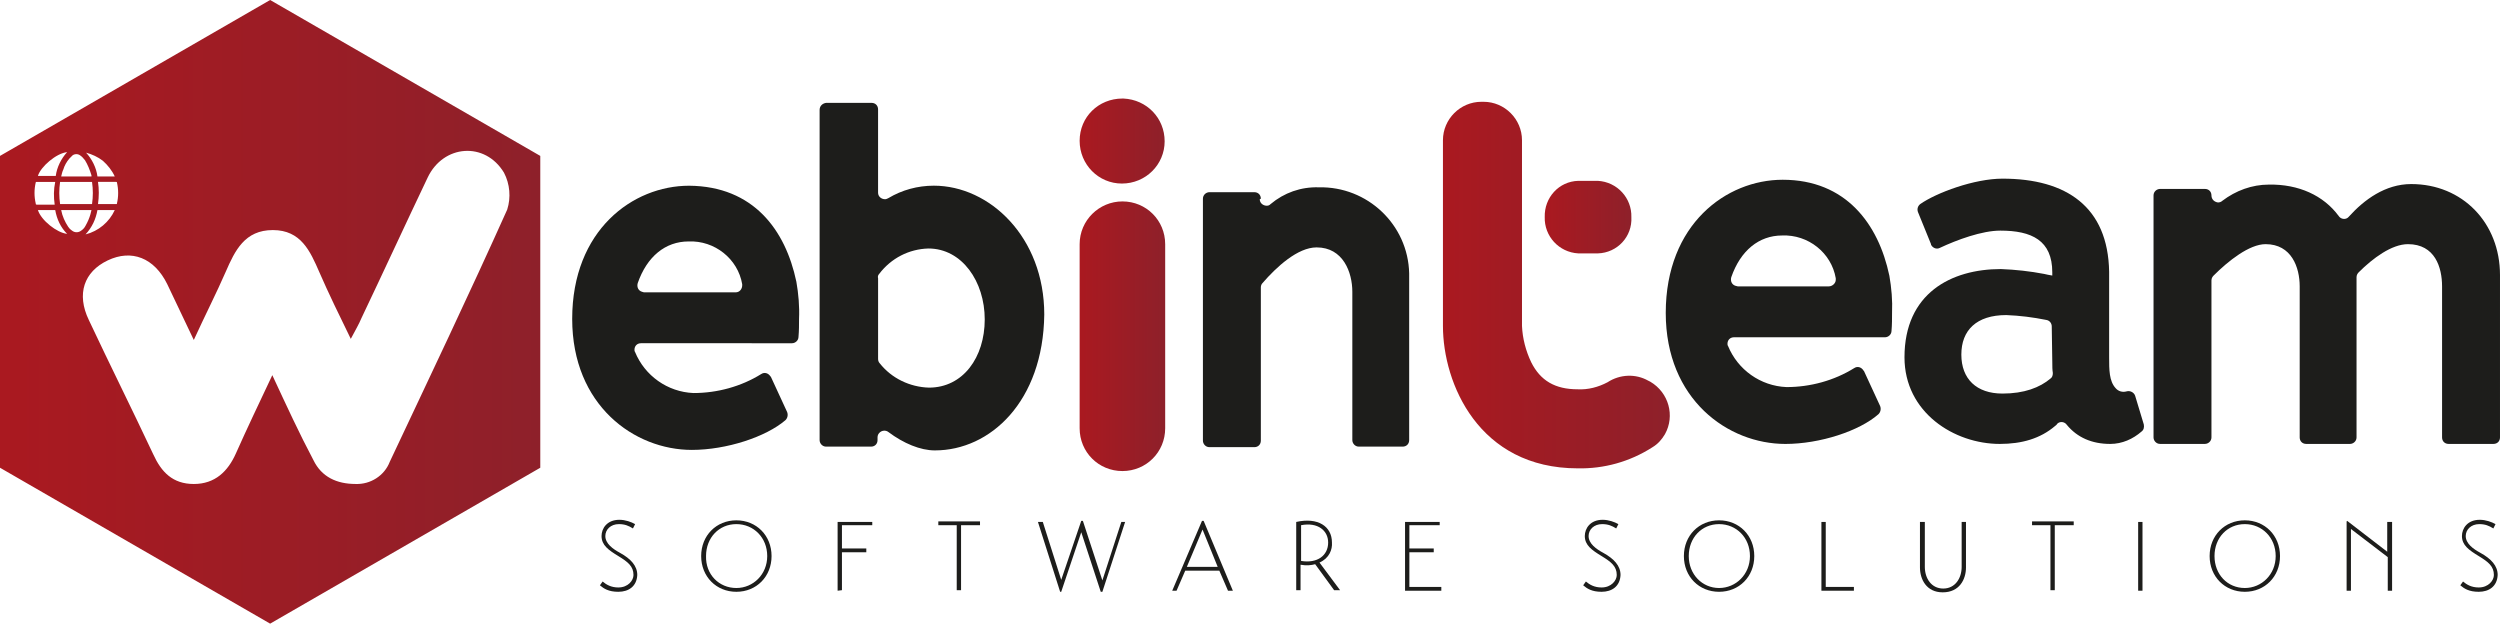<?xml version="1.0" encoding="UTF-8" standalone="no"?>
<!-- Generator: Adobe Illustrator 25.4.1, SVG Export Plug-In . SVG Version: 6.00 Build 0)  -->

<svg
   version="1.1"
   id="Livello_1"
   x="0px"
   y="0px"
   viewBox="0 0 187.462 46.764"
   xml:space="preserve"
   width="187.462"
   height="46.764"
   xmlns="http://www.w3.org/2000/svg"
   xmlns:svg="http://www.w3.org/2000/svg"><defs
   id="defs32" />
<style
   type="text/css"
   id="style1">
	.st0{enable-background:new    ;}
	.st1{fill:#1D1D1B;}
	.st2{fill:url(#SVGID_1_);}
	.st3{fill:url(#SVGID_00000012455312356346429560000009411540867317733527_);}
	.st4{fill:url(#SVGID_00000138533675313446852960000010791243417580901819_);}
	.st5{fill:url(#SVGID_00000078752430537821361690000002406523739233128879_);}
	.st6{fill:url(#SVGID_00000061472033962078709920000015266084001446131617_);}
</style>
<g
   class="st0"
   id="g2"
   transform="scale(0.406)">
	<path
   class="st1"
   d="m 116.9,97.6 c -0.8,-0.5 -1.5,-0.8 -2.6,-0.8 -1.5,0 -2.5,1 -2.5,2.2 0,1.4 1.4,2.4 2.7,3.1 2,1.1 3.2,2.4 3.2,4.1 -0.1,2.1 -1.6,3.1 -3.5,3.1 -1.8,0 -2.7,-0.6 -3.4,-1.2 l 0.5,-0.7 c 0.7,0.6 1.6,1.1 2.9,1.1 1.8,0 2.8,-1.3 2.8,-2.3 0,-1.6 -1,-2.4 -2.8,-3.5 -1.8,-1.1 -3.1,-2 -3.1,-3.7 0,-1.4 1,-3 3.3,-3 1.1,0 2.2,0.4 2.9,0.8 z"
   id="path1" />
	<path
   class="st1"
   d="m 136,96.1 c 3.7,0 6.5,2.8 6.5,6.6 0,3.8 -2.8,6.6 -6.5,6.6 -3.7,0 -6.5,-2.8 -6.5,-6.6 0,-3.8 2.8,-6.6 6.5,-6.6 z m 0,12.5 c 3.1,0 5.7,-2.5 5.7,-5.9 0,-3.4 -2.5,-5.9 -5.7,-5.9 -3.2,0 -5.6,2.5 -5.6,5.9 -0.1,3.4 2.4,5.9 5.6,5.9 z"
   id="path2" />
</g>
<g
   class="st0"
   id="g4"
   transform="scale(0.406)">
	<path
   class="st1"
   d="M 154.7,109.1 V 96.4 h 6.4 V 97 h -5.6 v 4.3 h 4.5 v 0.7 h -4.5 v 7 z"
   id="path3" />
	<path
   class="st1"
   d="m 180.9,97 h -3.4 v 12 h -0.8 V 97 h -3.4 V 96.3 H 181 V 97 Z"
   id="path4" />
</g>
<g
   class="st0"
   id="g5"
   transform="scale(0.406)">
	<path
   class="st1"
   d="m 207.8,96.4 -4.2,12.9 h -0.3 l -3.6,-11 -3.7,11 h -0.2 l -4.1,-12.9 h 0.9 l 3.4,10.7 3.7,-10.9 h 0.3 l 3.6,11 3.5,-10.8 c 0,0 0.7,0 0.7,0 z"
   id="path5" />
</g>
<g
   class="st0"
   id="g17"
   transform="scale(0.406)">
	<path
   class="st1"
   d="M 216.5,109.1 222,96.2 h 0.3 l 5.4,12.9 h -0.9 l -1.6,-3.7 h -6.3 l -1.6,3.7 z m 2.7,-4.4 h 5.7 l -2.8,-6.9 z"
   id="path6" />
	<path
   class="st1"
   d="m 243.7,103.9 3.8,5.1 h -1.1 l -3.5,-4.8 c -0.7,0.2 -1.6,0.3 -2.7,0.1 v 4.7 h -0.8 V 96.4 c 4,-0.9 6.6,0.8 6.6,3.8 0.1,1.3 -0.5,2.9 -2.3,3.7 z m -3.4,-0.3 c 3,0.5 5,-1 5,-3.4 0,-2.2 -1.9,-3.8 -5,-3.2 z"
   id="path7" />
	<path
   class="st1"
   d="m 266.2,108.4 v 0.7 h -6.7 V 96.4 h 6.4 V 97 h -5.6 v 4.3 h 4.5 v 0.7 h -4.5 v 6.4 z"
   id="path8" />
	<path
   class="st1"
   d="m 298.5,97.6 c -0.8,-0.5 -1.5,-0.8 -2.6,-0.8 -1.5,0 -2.5,1 -2.5,2.2 0,1.4 1.4,2.4 2.7,3.1 2,1.1 3.2,2.4 3.2,4.1 -0.1,2.1 -1.6,3.1 -3.5,3.1 -1.8,0 -2.7,-0.6 -3.4,-1.2 l 0.5,-0.7 c 0.7,0.6 1.6,1.1 2.9,1.1 1.8,0 2.8,-1.3 2.8,-2.3 0,-1.6 -1,-2.4 -2.8,-3.5 -1.8,-1.1 -3.1,-2 -3.1,-3.7 0,-1.4 1,-3 3.3,-3 1.1,0 2.2,0.4 2.9,0.8 z"
   id="path9" />
	<path
   class="st1"
   d="m 317.5,96.1 c 3.7,0 6.5,2.8 6.5,6.6 0,3.8 -2.8,6.6 -6.5,6.6 -3.7,0 -6.5,-2.8 -6.5,-6.6 0,-3.8 2.8,-6.6 6.5,-6.6 z m 0,12.5 c 3.1,0 5.7,-2.5 5.7,-5.9 0,-3.4 -2.5,-5.9 -5.7,-5.9 -3.2,0 -5.6,2.5 -5.6,5.9 0,3.4 2.5,5.9 5.6,5.9 z"
   id="path10" />
	<path
   class="st1"
   d="m 342.4,109.1 h -6 V 96.4 h 0.8 v 12 h 5.2 z"
   id="path11" />
	<path
   class="st1"
   d="m 354.7,96.4 h 0.8 v 8.3 c 0,2.1 1.2,4 3.4,4 2.2,0 3.4,-1.9 3.4,-4 v -8.3 h 0.8 v 8.4 c 0,2.2 -1.2,4.6 -4.3,4.6 -3,0 -4.2,-2.4 -4.2,-4.6 v -8.4 z"
   id="path12" />
	<path
   class="st1"
   d="m 382.9,97 h -3.4 v 12 h -0.8 V 97 h -3.4 V 96.3 H 383 V 97 Z"
   id="path13" />
	<path
   class="st1"
   d="m 394.9,96.4 h 0.8 v 12.7 h -0.8 z"
   id="path14" />
	<path
   class="st1"
   d="m 414.6,96.1 c 3.7,0 6.5,2.8 6.5,6.6 0,3.8 -2.8,6.6 -6.5,6.6 -3.7,0 -6.5,-2.8 -6.5,-6.6 0,-3.8 2.8,-6.6 6.5,-6.6 z m 0,12.5 c 3.1,0 5.7,-2.5 5.7,-5.9 0,-3.4 -2.5,-5.9 -5.7,-5.9 -3.2,0 -5.6,2.5 -5.6,5.9 0,3.4 2.4,5.9 5.6,5.9 z"
   id="path15" />
	<path
   class="st1"
   d="m 441.8,96.4 v 12.7 H 441 v -6.2 l -6.8,-5.2 v 11.4 h -0.8 V 96.3 l 0.1,-0.1 7.4,5.7 v -5.5 z"
   id="path16" />
	<path
   class="st1"
   d="m 460.5,97.6 c -0.8,-0.5 -1.5,-0.8 -2.6,-0.8 -1.5,0 -2.5,1 -2.5,2.2 0,1.4 1.4,2.4 2.7,3.1 2,1.1 3.2,2.4 3.2,4.1 -0.1,2.1 -1.6,3.1 -3.5,3.1 -1.8,0 -2.7,-0.6 -3.4,-1.2 l 0.5,-0.7 c 0.7,0.6 1.6,1.1 2.9,1.1 1.8,0 2.8,-1.3 2.8,-2.3 0,-1.6 -1,-2.4 -2.8,-3.5 -1.8,-1.1 -3.1,-2 -3.1,-3.7 0,-1.4 1,-3 3.3,-3 1.1,0 2.2,0.4 2.9,0.8 z"
   id="path17" />
</g>
<path
   class="st1"
   d="m 59.713,21.109 c 0.163,0.934 0.244,1.867 0.203,2.801 0,0.406 0,0.893 -0.04,1.34 0,0.284 -0.243,0.487 -0.487,0.487 H 48.063 c -0.284,0 -0.487,0.203 -0.487,0.487 0,0.04 0,0.122 0.04,0.163 0.731,1.786 2.436,3.004 4.384,3.085 1.786,0 3.572,-0.487 5.074,-1.421 0.243,-0.163 0.528,-0.081 0.69,0.163 l 0.04,0.041 1.218,2.639 c 0.081,0.203 0.04,0.447 -0.122,0.609 -1.461,1.258 -4.425,2.233 -7.023,2.233 -4.303,0 -8.971,-3.329 -8.971,-9.824 0,-6.657 4.546,-9.986 8.768,-9.986 4.831,0.04 7.226,3.329 8.038,7.185 z m -4.546,0.812 c 0.284,0 0.487,-0.243 0.487,-0.528 0,-0.04 0,-0.081 0,-0.081 -0.325,-1.908 -2.07,-3.288 -4.019,-3.207 -1.746,0 -3.126,1.137 -3.816,3.126 -0.081,0.284 0.04,0.568 0.325,0.649 0.041,0 0.081,0.04 0.163,0.04 z"
   id="path18"
   style="stroke-width:0.406" />
<path
   class="st1"
   d="m 70.105,33.774 c -1.096,0 -2.354,-0.528 -3.491,-1.38 -0.203,-0.163 -0.528,-0.122 -0.69,0.081 -0.081,0.081 -0.122,0.203 -0.122,0.325 v 0.203 c 0,0.284 -0.203,0.487 -0.487,0.487 v 0 h -3.369 c -0.284,0 -0.487,-0.243 -0.487,-0.487 v 0 -24.762 c 0,-0.284 0.203,-0.487 0.487,-0.528 0,0 0,0 0.04,0 h 3.369 c 0.284,0 0.487,0.203 0.487,0.487 v 0 6.251 c 0,0.284 0.243,0.487 0.528,0.487 0.081,0 0.163,-0.041 0.243,-0.081 1.015,-0.609 2.192,-0.934 3.41,-0.934 4.181,0 8.281,3.856 8.281,9.661 -0.081,6.536 -4.059,10.189 -8.2,10.189 z M 69.618,18.633 c -1.461,0.04 -2.801,0.731 -3.694,1.908 -0.081,0.081 -0.122,0.203 -0.081,0.325 v 6.048 c 0,0.122 0.04,0.243 0.122,0.325 0.893,1.137 2.273,1.786 3.694,1.827 2.557,0 4.181,-2.273 4.181,-5.115 0,-2.842 -1.705,-5.318 -4.222,-5.318 z"
   id="path19"
   style="stroke-width:0.406" />
<path
   class="st1"
   d="m 94.462,14.939 c 0,0.284 0.243,0.487 0.528,0.487 0.122,0 0.203,-0.04 0.284,-0.122 1.015,-0.852 2.273,-1.299 3.613,-1.258 3.653,-0.081 6.698,2.801 6.779,6.454 0,0.122 0,0.243 0,0.325 v 12.178 c 0,0.284 -0.203,0.487 -0.487,0.487 h -3.288 c -0.284,0 -0.487,-0.243 -0.487,-0.487 v 0 -11.123 c 0,-1.461 -0.69,-3.329 -2.679,-3.329 -1.421,0 -3.004,1.461 -4.059,2.679 -0.081,0.081 -0.122,0.203 -0.122,0.325 v 11.488 c 0,0.284 -0.203,0.487 -0.487,0.487 v 0 h -3.369 c -0.284,0 -0.487,-0.243 -0.487,-0.487 v 0 -18.145 c 0,-0.284 0.243,-0.487 0.487,-0.487 v 0 h 3.369 c 0.284,0 0.487,0.203 0.487,0.487 v 0 z"
   id="path20"
   style="stroke-width:0.406" />
<path
   class="st1"
   d="m 141.672,20.662 c 0.163,0.934 0.243,1.867 0.203,2.801 0,0.406 0,0.893 -0.04,1.34 0,0.284 -0.243,0.487 -0.487,0.487 h -11.326 c -0.284,0 -0.487,0.203 -0.487,0.487 0,0.04 0,0.122 0.04,0.163 0.731,1.786 2.436,3.004 4.384,3.085 1.786,0 3.572,-0.487 5.074,-1.421 0.243,-0.163 0.528,-0.081 0.69,0.163 0,0 0,0.04 0.04,0.04 l 1.218,2.639 c 0.081,0.203 0.04,0.447 -0.122,0.609 -1.421,1.258 -4.384,2.233 -6.982,2.233 -4.303,0 -8.971,-3.329 -8.971,-9.824 0,-6.657 4.546,-9.986 8.768,-9.986 4.749,0 7.185,3.329 7.997,7.185 z m -4.546,0.812 c 0.284,0 0.528,-0.243 0.528,-0.487 0,-0.04 0,-0.081 0,-0.122 -0.325,-1.908 -2.07,-3.288 -4.019,-3.207 -1.746,0 -3.126,1.137 -3.816,3.126 -0.081,0.284 0.04,0.568 0.325,0.65 0.04,0 0.122,0.04 0.163,0.04 z"
   id="path21"
   style="stroke-width:0.406" />
<path
   class="st1"
   d="m 154.987,31.866 c -0.163,-0.243 -0.487,-0.284 -0.69,-0.122 l -0.041,0.041 c -0.04,0.081 -0.122,0.122 -0.163,0.163 -1.096,0.934 -2.476,1.34 -4.141,1.34 -3.41,0 -7.145,-2.354 -7.145,-6.495 0,-4.79 3.491,-6.617 7.226,-6.617 1.096,0.04 2.192,0.163 3.248,0.365 0.203,0.04 0.325,0.081 0.609,0.122 V 20.419 c 0,-2.395 -1.543,-3.126 -3.897,-3.126 -1.38,0 -3.248,0.69 -4.546,1.299 -0.243,0.122 -0.528,0 -0.65,-0.243 v -0.041 l -0.974,-2.395 c -0.081,-0.203 -0.04,-0.447 0.163,-0.609 1.218,-0.852 4.059,-1.908 6.17,-1.908 4.79,0 7.916,2.111 7.997,6.982 v 6.414 c 0,0.934 0,1.786 0.487,2.314 0.203,0.243 0.528,0.325 0.812,0.243 0.284,-0.081 0.568,0.081 0.65,0.325 l 0.65,2.151 c 0.04,0.203 0,0.406 -0.163,0.528 -0.65,0.568 -1.461,0.934 -2.354,0.934 -1.38,0 -2.476,-0.487 -3.247,-1.421 z m -1.137,-7.388 c 0,-0.243 -0.163,-0.447 -0.406,-0.487 -1.015,-0.203 -1.989,-0.325 -3.004,-0.365 -2.233,0 -3.369,1.137 -3.369,2.963 0,1.827 1.137,2.923 3.085,2.923 1.624,0 2.801,-0.447 3.613,-1.137 0.122,-0.081 0.163,-0.244 0.163,-0.406 -0.04,-0.243 -0.04,-0.487 -0.04,-0.771 z"
   id="path22"
   style="stroke-width:0.406" />
<path
   class="st1"
   d="m 175.365,16.197 c 0.163,0.243 0.487,0.284 0.69,0.122 0.04,-0.04 0.04,-0.04 0.081,-0.081 1.137,-1.258 2.72,-2.436 4.668,-2.436 3.856,0 6.657,2.923 6.657,6.82 v 12.178 c 0,0.284 -0.203,0.487 -0.487,0.487 h -3.369 c -0.284,0 -0.487,-0.203 -0.487,-0.487 v 0 -11.326 c 0,-1.421 -0.528,-3.166 -2.557,-3.166 -1.218,0 -2.639,1.055 -3.694,2.111 -0.081,0.081 -0.163,0.203 -0.163,0.365 v 12.016 c 0,0.284 -0.243,0.487 -0.487,0.487 h -3.288 c -0.284,0 -0.487,-0.203 -0.487,-0.487 v 0 -11.326 c 0,-1.421 -0.609,-3.166 -2.557,-3.166 -1.218,0 -2.801,1.258 -3.897,2.354 -0.081,0.081 -0.163,0.203 -0.163,0.365 v 11.772 c 0,0.284 -0.243,0.487 -0.487,0.487 h -3.369 c -0.284,0 -0.487,-0.243 -0.487,-0.487 V 14.654 c 0,-0.284 0.243,-0.487 0.487,-0.487 h 3.369 c 0.284,0 0.487,0.203 0.487,0.487 v 0 0 c 0,0.284 0.203,0.487 0.487,0.528 0.122,0 0.243,-0.04 0.325,-0.122 1.015,-0.771 2.233,-1.218 3.491,-1.218 2.233,-0.04 4.1,0.812 5.237,2.354 z"
   id="path23"
   style="stroke-width:0.406" />
<g
   id="g26"
   transform="scale(0.406)">
	
		<linearGradient
   id="SVGID_1_"
   gradientUnits="userSpaceOnUse"
   x1="199.4"
   y1="968.1"
   x2="215.22"
   y2="968.1"
   gradientTransform="translate(0,-906)">
		<stop
   offset="0"
   style="stop-color:#AA1920"
   id="stop23" />
		<stop
   offset="1"
   style="stop-color:#8E202A"
   id="stop24" />
	</linearGradient>
	<path
   class="st2"
   d="m 207.3,37.2 v 0 c 4.4,0 7.9,3.5 7.9,7.9 v 34 c 0,4.4 -3.5,7.9 -7.9,7.9 v 0 c -4.4,0 -7.9,-3.5 -7.9,-7.9 v -34 c 0,-4.4 3.6,-7.9 7.9,-7.9 z"
   id="path24"
   style="fill:url(#SVGID_1_)" />
	
		<linearGradient
   id="SVGID_00000006674482130134094090000013495644206902944164_"
   gradientUnits="userSpaceOnUse"
   x1="199.5"
   y1="932.05"
   x2="215.14"
   y2="932.05"
   gradientTransform="translate(0,-906)">
		<stop
   offset="0"
   style="stop-color:#AA1920"
   id="stop25" />
		<stop
   offset="1"
   style="stop-color:#8E202A"
   id="stop26" />
	</linearGradient>
	<path
   style="fill:url(#SVGID_00000006674482130134094090000013495644206902944164_)"
   d="m 215.1,26.1 c 0,4.3 -3.5,7.8 -7.9,7.8 -4.3,0 -7.8,-3.5 -7.8,-7.9 0,-4.4 3.5,-7.8 7.9,-7.8 0.1,0 0.1,0 0.2,0 4.3,0.2 7.6,3.6 7.6,7.9 z"
   id="path26" />
</g>
<g
   id="g30"
   transform="scale(0.406)">
	
		<linearGradient
   id="SVGID_00000060752585731146687700000002376630666886481301_"
   gradientUnits="userSpaceOnUse"
   x1="285.355"
   y1="40.1"
   x2="301.335"
   y2="40.1">
		<stop
   offset="0"
   style="stop-color:#AA1920"
   id="stop27" />
		<stop
   offset="1"
   style="stop-color:#8E202A"
   id="stop28" />
	</linearGradient>
	<path
   style="fill:url(#SVGID_00000060752585731146687700000002376630666886481301_)"
   d="m 295.1,46.8 h -3.6 c -3.6,-0.2 -6.3,-3.2 -6.2,-6.7 -0.1,-3.6 2.6,-6.6 6.2,-6.7 h 3.6 c 3.6,0.2 6.3,3.2 6.2,6.7 0.2,3.6 -2.6,6.6 -6.2,6.7 z"
   id="path28" />
	
		<linearGradient
   id="SVGID_00000146479711178652435750000010565532894317276831_"
   gradientUnits="userSpaceOnUse"
   x1="266.42"
   y1="958.653"
   x2="308.383"
   y2="958.653"
   gradientTransform="translate(0,-906)">
		<stop
   offset="0"
   style="stop-color:#AA1920"
   id="stop29" />
		<stop
   offset="1"
   style="stop-color:#8E202A"
   id="stop30" />
	</linearGradient>
	<path
   style="fill:url(#SVGID_00000146479711178652435750000010565532894317276831_)"
   d="m 291.4,86.5 c -18.3,0 -24.9,-15.7 -24.9,-26.3 V 25.9 c 0,-3.9 3.2,-7.1 7.1,-7.1 v 0 h 0.4 c 3.9,0 7.1,3.2 7.1,7.1 v 0 34.3 0 c 0.1,2.3 0.7,4.6 1.7,6.7 1.7,3.4 4.4,5 8.6,5 1.9,0.1 3.8,-0.4 5.5,-1.3 2.3,-1.5 5.2,-1.6 7.5,-0.3 l 0.4,0.2 c 3.4,2 4.6,6.3 2.7,9.7 -0.6,1 -1.3,1.8 -2.3,2.4 -4.2,2.7 -9,4 -13.8,3.9 z"
   id="path30" />
</g>
<linearGradient
   id="SVGID_00000158710060575361986040000009984186852445177776_"
   gradientUnits="userSpaceOnUse"
   x1="0"
   y1="57.6"
   x2="99.8"
   y2="57.6"
   gradientTransform="scale(0.406)">
	<stop
   offset="0"
   style="stop-color:#AA1920"
   id="stop31" />
	<stop
   offset="1"
   style="stop-color:#8E202A"
   id="stop32" />
</linearGradient>
<path
   style="fill:url(#SVGID_00000158710060575361986040000009984186852445177776_);stroke-width:0.406"
   d="M 20.256,0 0,11.691 V 35.073 L 20.256,46.764 40.513,35.073 V 11.691 Z M 8.768,13.68 c 0.122,0.528 0.122,1.055 0,1.583 0,0.04 0,0.04 -0.04,0.04 H 7.348 c 0.081,-0.568 0.081,-1.137 0,-1.664 h 1.34 c 0.04,0 0.081,0 0.081,0.04 z M 7.307,15.75 H 8.606 C 8.2,16.643 7.388,17.334 6.414,17.577 6.901,17.049 7.185,16.44 7.307,15.75 Z M 6.901,15.304 h -2.395 c -0.081,-0.568 -0.081,-1.096 0,-1.664 h 2.395 c 0.081,0.568 0.081,1.096 0,1.664 z m 0.812,-3.248 c 0.365,0.325 0.69,0.731 0.893,1.177 H 7.307 c -0.081,-0.65 -0.406,-1.299 -0.852,-1.786 0.447,0.122 0.893,0.325 1.258,0.609 z M 5.44,11.65 c 0.163,-0.122 0.406,-0.122 0.568,0 0.122,0.081 0.243,0.203 0.365,0.365 0.203,0.325 0.365,0.731 0.487,1.137 V 13.234 H 4.587 c 0.04,-0.163 0.081,-0.365 0.163,-0.528 0.081,-0.284 0.244,-0.568 0.447,-0.812 0.081,-0.081 0.163,-0.163 0.243,-0.243 z M 5.034,11.407 c -0.447,0.487 -0.771,1.137 -0.852,1.786 H 2.842 c 0.203,-0.69 1.38,-1.705 2.192,-1.786 z m -2.354,3.856 c -0.122,-0.528 -0.122,-1.055 0,-1.583 0,-0.04 0.04,-0.04 0.081,-0.04 h 1.38 c -0.122,0.568 -0.122,1.137 -0.04,1.705 h -1.34 c -0.04,0 -0.081,0 -0.081,-0.081 z m 0.163,0.487 H 4.141 C 4.262,16.441 4.547,17.05 5.034,17.537 4.263,17.455 3.085,16.522 2.842,15.751 Z M 5.399,17.293 C 5.277,17.212 5.196,17.131 5.115,17.009 4.871,16.643 4.668,16.197 4.587,15.75 h 2.273 c -0.041,0.122 -0.041,0.203 -0.081,0.325 -0.081,0.284 -0.203,0.568 -0.365,0.852 -0.081,0.163 -0.203,0.284 -0.325,0.365 -0.203,0.163 -0.487,0.163 -0.69,0 z M 38.036,15.71 c -2.842,6.333 -5.845,12.625 -8.809,18.917 -0.406,1.055 -1.461,1.705 -2.557,1.664 -1.421,0 -2.557,-0.528 -3.166,-1.786 -1.055,-1.989 -1.989,-4.019 -3.085,-6.373 -1.015,2.151 -1.908,4.019 -2.72,5.846 -0.609,1.38 -1.583,2.314 -3.166,2.314 -1.583,0 -2.436,-0.893 -3.045,-2.233 C 9.905,30.689 8.241,27.36 6.658,23.991 5.724,22.043 6.292,20.378 8.078,19.526 c 1.786,-0.852 3.491,-0.203 4.465,1.786 l 1.989,4.181 c 0.893,-1.948 1.705,-3.532 2.395,-5.115 0.69,-1.583 1.421,-3.126 3.532,-3.126 2.111,0 2.801,1.583 3.491,3.166 0.69,1.583 1.461,3.166 2.354,4.993 0.365,-0.69 0.609,-1.096 0.812,-1.583 1.664,-3.491 3.288,-7.023 4.952,-10.514 1.177,-2.476 4.303,-2.72 5.724,-0.365 0.447,0.852 0.528,1.867 0.243,2.76 z"
   id="path32" />
</svg>
